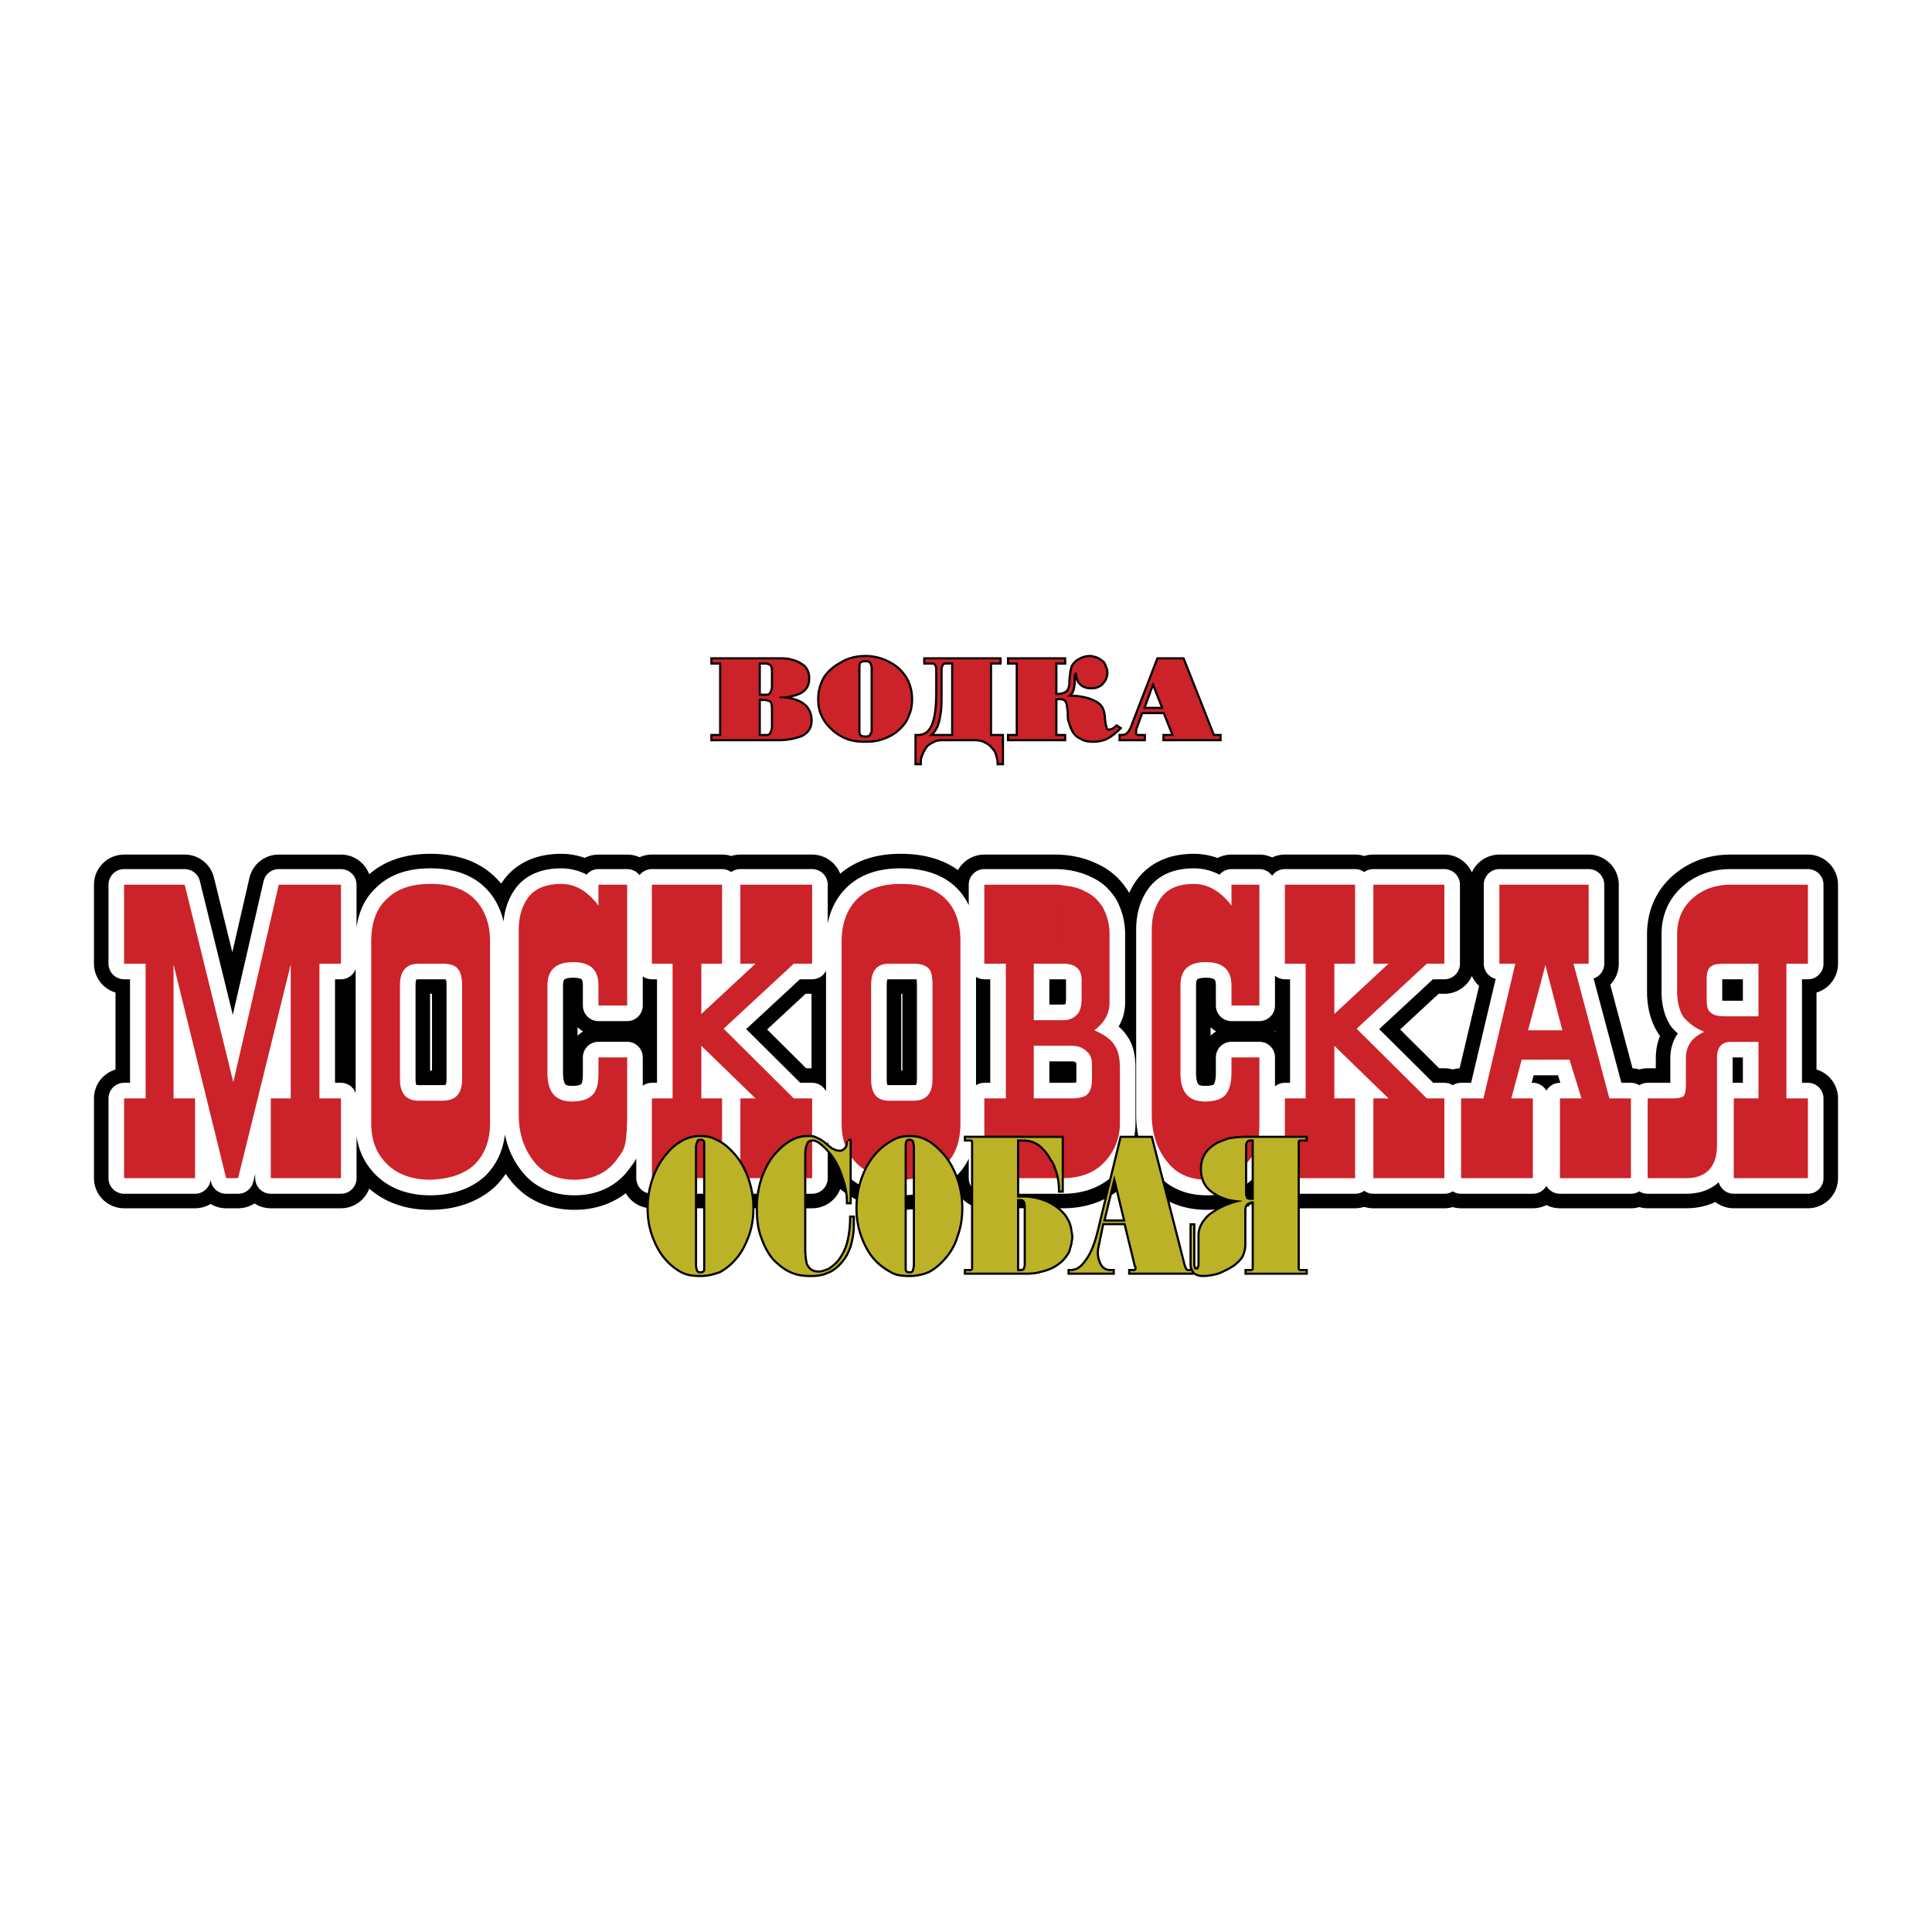 <svg xmlns="http://www.w3.org/2000/svg" width="2500" height="2500" viewBox="0 0 192.756 192.756"><path fill-rule="evenodd" clip-rule="evenodd" fill="#fff" d="M0 0h192.756v192.756H0V0z"/><path d="M115.07 71.039v-.309h1.035l-1.035-2.626v-1.082l.479-1.236h2.465l3.021 7.648h.637v.309h-5.488v-.309h.955l-.955-2.395h-1.114zm0-4.017v1.082h-.078l-.955 2.626h1.033v.309h-1.193l-.557 1.545c-.078.155-.078.309-.078.464 0 .154 0 .232.078.309.08.078.238.078.398.078h.396v.309h-2.305v-.309c.316 0 .635-.078.715-.232.16-.154.318-.386.398-.618l2.148-5.563zm-21.158 6.721v-.309h1.194v-7.339h-.636c-.159 0-.318 0-.398.078-.079.077-.159.154-.159.232v-.619h5.807v.309h-.955v7.339h1.193v2.704h-.318c0-.31-.078-.541-.158-.85s-.238-.541-.479-.772c-.158-.232-.396-.387-.715-.541-.238-.154-.637-.232-1.035-.232h-3.341zm11.375-4.404h.238c.318 0 .637-.077.875-.231s.398-.541.398-1.004c0-.463.078-.772.078-.926 0-.155.08-.387.16-.696.158-.232.318-.463.637-.618a2.035 2.035 0 0 1 1.033-.309c.238 0 .479.077.717.155.158.077.318.154.477.309.158.077.238.231.318.463.08.154.16.386.16.618 0 .386-.16.772-.398 1.004-.238.31-.637.464-1.113.464-.479 0-.875-.154-1.113-.464-.16-.154-.16-.309-.24-.386 0-.078 0-.232-.078-.463 0-.077 0-.155-.08-.155s-.08 0-.16.078c0 .077-.078.154-.078.232v.54c0 .386-.08.772-.16 1.004-.08.154-.238.386-.557.541 1.035 0 1.91.154 2.467.386.557.232.875.464 1.033.773s.238.695.238 1.159c.08.386.08.618.16.772 0 .232.158.309.318.309.316 0 .557-.154.795-.386l.238.155c-.477.464-.875.772-1.352 1.005a3.29 3.29 0 0 1-1.193.231c-.557 0-.955-.077-1.273-.31-.396-.154-.637-.463-.795-.772-.16-.309-.238-.618-.318-.849-.08-.232-.08-.541-.08-.928-.078-.463-.078-.772-.158-.926-.08-.232-.16-.31-.318-.387-.158-.078-.318-.078-.637-.078h-.238v3.786h.875v.309h-5.488v-.309h.875v-7.339h-.875v-.309h5.488v.309h-.875v3.243h-.001zm-11.375-3.553v.619c0 .077-.079.154-.079.309v2.395c0 .85 0 1.468-.08 2.009-.079.462-.158.926-.317 1.312-.16.386-.398.696-.797 1.004h1.273v.309c-.317 0-.636.078-.874.232-.318.154-.557.309-.716.541-.159.231-.319.54-.397.772-.16.309-.16.54-.16.85h-.318v-2.704h.16c.636 0 1.114-.309 1.432-1.004.318-.695.477-1.776.477-3.322v-2.317c0-.309-.079-.464-.238-.618-.08-.078-.238-.078-.477-.078h-.478v-.309h1.589zm-7.556 8.112v-.31c.318 0 .477-.077.557-.232.08-.154.159-.309.159-.463v-6.257c0-.231-.079-.386-.159-.541-.08-.155-.238-.231-.557-.231v-.309c.875 0 1.67.231 2.387.618.715.386 1.193.85 1.59 1.468.398.695.557 1.391.557 2.086 0 .618-.079 1.159-.318 1.622-.159.541-.477.927-.875 1.313a4.129 4.129 0 0 1-1.51.927c-.559.232-1.194.309-1.831.309zm-9.943-8.112h1.353c.397 0 .794 0 1.272.154.397.078.795.31 1.113.542.318.309.477.696.477 1.159 0 .695-.239 1.159-.875 1.468a5.05 5.05 0 0 1-1.988.386v.154c2.067.078 3.102.85 3.102 2.241 0 .695-.318 1.159-.955 1.467-.637.232-1.353.387-2.307.387h-1.193v-.309h.238a.611.611 0 0 0 .318-.309c.08-.155.159-.387.159-.619V70.73c0-.463-.079-.695-.238-.85-.158-.077-.318-.077-.477-.154v-.309h.238c.159-.078.239-.155.318-.31s.159-.387.159-.618v-1.468c0-.386-.079-.695-.238-.772-.158-.077-.318-.155-.477-.155v-.308h.001zm9.943-.231v.309c-.318 0-.557.076-.637.231-.08.155-.08.387-.08.541v6.257c0 .155 0 .309.08.463.08.155.318.232.637.232v.31c-.716 0-1.353-.077-1.91-.31a4.547 4.547 0 0 1-1.432-.927c-.397-.386-.715-.772-.955-1.313-.238-.463-.317-1.004-.317-1.622 0-.695.159-1.391.557-2.086.397-.618.954-1.082 1.67-1.468.637-.386 1.432-.617 2.387-.617zm-14.398 7.879v-7.339h-.875v-.309h5.33v.309h-.717v3.323h.717v.309h-.717v3.708h.717v.309h-5.33v-.309h.875v-.001z" fill="none" stroke="#000" stroke-width=".429" stroke-miterlimit="2.613"/><path d="M115.07 71.039v-.309h1.035l-1.035-2.626v-1.082l.479-1.236h2.465l3.021 7.648h.637v.309h-5.488v-.309h.955l-.955-2.395h-1.114zm0-4.017v1.082h-.078l-.955 2.626h1.033v.309h-1.193l-.557 1.545c-.078.155-.078.309-.078.464s0 .232.078.309c.08.078.238.078.398.078h.396v.309h-2.305v-.309c.316 0 .635-.078.715-.231.16-.155.318-.387.398-.619l2.148-5.563zm-21.158 6.721v-.309h1.194v-7.339h-.636c-.159 0-.318 0-.398.078-.079.077-.159.154-.159.232v-.619h5.807v.309h-.955v7.339h1.193v2.704h-.318c0-.31-.078-.541-.158-.85s-.238-.541-.479-.772c-.158-.232-.396-.387-.715-.541-.238-.154-.637-.232-1.035-.232h-3.341zm11.375-4.404h.238c.318 0 .637-.077.875-.231s.398-.541.398-1.004c0-.463.078-.772.078-.926 0-.155.08-.387.16-.696.158-.232.318-.463.637-.618a2.035 2.035 0 0 1 1.033-.309c.238 0 .479.077.717.155.158.077.318.154.477.309.158.077.238.231.318.463.08.154.16.386.16.618 0 .386-.16.772-.398 1.004-.238.31-.637.464-1.113.464-.479 0-.875-.154-1.113-.464-.16-.154-.16-.309-.24-.386 0-.078 0-.232-.078-.463 0-.077 0-.155-.08-.155s-.08 0-.16.078c0 .077-.078.154-.078.232v.54c0 .386-.08.772-.16 1.004-.08.154-.238.386-.557.541 1.035 0 1.91.154 2.467.387.557.232.875.463 1.033.772s.238.695.238 1.159c.08.386.08.618.16.772 0 .232.158.309.318.309.316 0 .557-.154.795-.386l.238.155c-.477.464-.875.772-1.352 1.005a3.27 3.27 0 0 1-1.193.231c-.557 0-.955-.077-1.273-.31-.396-.154-.637-.463-.795-.772-.16-.309-.238-.618-.318-.849-.08-.232-.08-.541-.08-.928-.078-.463-.078-.772-.158-.926-.08-.232-.16-.31-.318-.387-.158-.078-.318-.078-.637-.078h-.238v3.786h.875v.309h-5.488v-.309h.875v-7.339h-.875v-.309h5.488v.309h-.875v3.243h-.001zm-11.375-3.553v.619c0 .077-.079.154-.079.309v2.395c0 .85 0 1.468-.08 2.009-.079.462-.158.926-.317 1.312-.16.386-.398.696-.797 1.004h1.273v.309c-.317 0-.636.078-.874.232-.318.154-.557.309-.716.541-.159.231-.319.54-.397.772-.16.309-.16.541-.16.85h-.318v-2.704h.16c.636 0 1.114-.309 1.432-1.004.318-.695.477-1.776.477-3.322v-2.317c0-.309-.079-.464-.238-.618-.08-.078-.238-.078-.477-.078h-.478v-.309h1.589zm-7.556 8.112v-.31c.318 0 .477-.077.557-.232.08-.154.159-.309.159-.463v-6.257c0-.231-.079-.386-.159-.541-.08-.155-.238-.231-.557-.231v-.309c.875 0 1.67.231 2.387.618.715.386 1.193.85 1.59 1.468.398.695.557 1.391.557 2.086 0 .618-.079 1.159-.318 1.622-.159.541-.477.927-.875 1.313a4.129 4.129 0 0 1-1.51.927c-.559.232-1.194.309-1.831.309zm-9.943-8.112h1.352c.398 0 .795 0 1.273.154.397.078.795.31 1.113.542.318.309.477.696.477 1.159 0 .695-.239 1.159-.875 1.468a5.05 5.05 0 0 1-1.988.386v.154c2.068.078 3.103.85 3.103 2.241 0 .695-.318 1.159-.955 1.467-.637.232-1.353.387-2.307.387h-1.193v-.309h.238a.611.611 0 0 0 .318-.309c.08-.155.159-.387.159-.619V70.73c0-.463-.079-.695-.238-.849-.158-.078-.318-.078-.477-.155v-.309h.238c.159-.078.239-.155.318-.31s.159-.387.159-.618v-1.468c0-.386-.079-.695-.238-.772-.158-.077-.318-.155-.477-.155v-.308zm9.943-.231v.309c-.318 0-.557.076-.637.231-.08.155-.08.387-.08.541v6.257c0 .155 0 .31.08.463.08.155.318.232.637.232v.31c-.716 0-1.353-.077-1.91-.31a4.547 4.547 0 0 1-1.432-.927c-.397-.386-.715-.772-.955-1.313-.238-.463-.317-1.004-.317-1.622 0-.695.159-1.391.557-2.086.397-.618.954-1.082 1.67-1.468.637-.386 1.432-.617 2.387-.617zm-14.398 7.879v-7.339h-.875v-.309h5.33v.309h-.717v3.323h.717v.309h-.717v3.708h.717v.309h-5.33v-.309h.875v-.001z" fill-rule="evenodd" clip-rule="evenodd" fill="#cc2229"/><path d="M172.818 103.949v-2.551h2.625v-5.252h-2.625v-7.88h7.557v7.88h-2.146v13.441h2.146v7.957h-7.396v-7.957h2.465v-5.639h-2.626v.001zm0-15.682v7.88h-.717c-.715 0-1.191.077-1.432.309-.316.232-.396.695-.396 1.312V99.7c0 .619.08 1.082.396 1.314.318.309.797.385 1.512.385h.637v2.551h-.158c-.875 0-1.354.541-1.354 1.545v8.729c0 2.164-1.033 3.322-3.102 3.322h-3.818v-7.957h2.465c.559 0 .955-.078 1.115-.232.158-.154.238-.539.238-1.236v-2.549c0-1.234.637-2.086 1.83-2.627a5.334 5.334 0 0 1-2.068-1.467c-.398-.617-.637-1.469-.637-2.549V93.21c0-1.39.477-2.626 1.512-3.554 1.033-.927 2.307-1.39 3.818-1.39h.159v.001zm-18.613 17.458v-2.934h1.672l-1.672-6.413v-8.111h4.295v7.88h-1.512l3.58 13.441h2.148v7.957h-7.08v-7.957h2.148l-1.193-3.863h-2.386zm0-17.458v8.111-.154l-1.75 6.567h1.75v2.934h-2.387l-1.033 3.863h2.146v7.957h-7.158v-7.957h2.229l3.18-13.441h-1.59v-7.88h4.613zm-48.123 29.278v-7.957h.795c.797 0 1.354-.154 1.592-.387.318-.309.477-.771.477-1.545v-1.467c0-.541-.158-1.004-.557-1.314-.396-.385-.875-.539-1.512-.539h-.795v-2.551c.637 0 1.035-.232 1.354-.539.318-.311.477-.852.477-1.623v-1.855c0-1.08-.637-1.621-1.83-1.621v-7.803c.795.077 1.512.232 2.068.541.875.386 1.432.927 1.908 1.699.398.772.639 1.623.639 2.626v6.797c0 1.082-.479 2.01-1.512 2.783 1.033.463 1.67.926 1.988 1.467.396.539.557 1.312.557 2.316v5.486c0 1.545-.557 2.857-1.592 3.939-.953 1.006-2.385 1.547-4.057 1.547zm19.568-12.051v5.715c0 1.314 0 2.164-.16 2.705-.08.541-.318 1.082-.637 1.545-1.033 1.469-2.465 2.24-4.453 2.24-1.75 0-3.104-.617-4.057-1.932-.955-1.234-1.432-2.779-1.432-4.559V92.825c0-1.391.316-2.473 1.033-3.399.717-.85 1.75-1.235 3.182-1.235 1.352 0 2.625.695 3.738 2.162v-2.085h2.785v12.052h-2.785v-2.01c0-1.545-.875-2.318-2.545-2.318-1.75 0-2.545.773-2.545 2.318v8.73c0 1.932.795 2.857 2.465 2.857.955 0 1.592-.23 1.988-.617.398-.463.637-1.16.637-2.24v-1.545h2.786v-.001zm9.704-2.859l7 6.953h1.75v7.957h-7.08v-7.957h1.512l-5.408-5.252v5.252h2.068v7.957h-7v-7.957h2.068V96.146h-2.068v-7.88h7v7.88h-2.068v5.021l5.408-5.021h-1.512v-7.88h7.08v7.88h-1.75l-7 6.489zm-29.272-14.291v7.803h-2.943v5.639h2.943v2.551h-2.943v5.252h2.943v7.957h-7.875v-7.957h2.148V96.146h-2.148v-7.88h7c.318.001.557.001.875.078zm-16.146 29.355v-7.879h1.192c1.273 0 1.91-.695 1.91-2.164v-9.348c0-.771-.081-1.391-.399-1.699-.317-.309-.794-.463-1.511-.463h-1.192V88.19c1.908 0 3.34.463 4.374 1.467 1.034 1.004 1.511 2.473 1.511 4.249v18.155c0 1.777-.477 3.166-1.511 4.172-1.034.925-2.466 1.39-4.374 1.466zm0-29.509v7.957h-1.193c-1.273 0-1.83.695-1.83 2.162v9.348c0 1.469.557 2.164 1.83 2.164h1.193v7.879h-.081c-1.75 0-3.181-.541-4.296-1.545-1.034-1.004-1.59-2.316-1.59-4.094V93.906c0-1.776.556-3.245 1.59-4.249 1.035-1.004 2.466-1.467 4.296-1.467h.081zm-46.931 29.509v-7.879h1.113c1.353 0 1.989-.695 1.989-2.164v-9.348c0-.771-.159-1.391-.477-1.699-.238-.309-.795-.463-1.512-.463h-1.113V88.19c1.83 0 3.262.463 4.295 1.467 1.034 1.004 1.591 2.473 1.591 4.249v18.155c0 1.777-.557 3.166-1.591 4.172-1.033.925-2.465 1.39-4.295 1.466zm19.568-12.205v5.715c0 1.314-.08 2.164-.159 2.705a3.066 3.066 0 0 1-.716 1.545c-.955 1.469-2.467 2.24-4.375 2.24-1.75 0-3.182-.617-4.137-1.932-.954-1.234-1.431-2.779-1.431-4.559V92.825c0-1.391.318-2.473 1.034-3.399.716-.85 1.829-1.235 3.182-1.235 1.432 0 2.625.695 3.738 2.162v-2.085h2.864v12.052h-2.864v-2.01c0-1.545-.795-2.318-2.545-2.318-1.671 0-2.546.773-2.546 2.318v8.73c0 1.932.795 2.857 2.466 2.857.955 0 1.591-.23 1.989-.617.478-.463.636-1.16.636-2.24v-1.545h2.864v-.001zm9.624-2.859l7 6.953h1.829v7.957h-7.159v-7.957h1.511l-5.408-5.252v5.252h2.068v7.957h-7v-7.957h2.068V96.146h-2.068v-7.88h7v7.88H69.97v5.021l5.408-5.021h-1.511v-7.88h7.159v7.88h-1.829l-7 6.489zm-48.919 5.33l4.534-19.698h6.205v7.88H31.87v13.441h2.147v7.957h-7v-7.957h1.988V96.224l-5.249 21.321h-1.193l-5.25-21.321v13.364h2.147v7.957h-7.079v-7.957h2.147V96.146h-2.147v-7.88h6.045l4.852 19.699zM43.005 88.19v7.957h-1.193c-1.273 0-1.909.695-1.909 2.162v9.348c0 1.469.636 2.164 1.909 2.164h1.193v7.879h-.08c-1.829 0-3.262-.541-4.295-1.545-1.035-1.004-1.591-2.316-1.591-4.094V93.906c0-1.776.478-3.245 1.591-4.249 1.033-1.004 2.466-1.467 4.295-1.467h.08z" fill-rule="evenodd" clip-rule="evenodd"/><path d="M23.278 107.965l4.534-19.698h6.205v7.88H31.87v13.441h2.147v7.957h-7v-7.957h1.988V96.224l-5.249 21.321h-1.193l-5.25-21.321v13.364h2.147v7.957h-7.079v-7.957h2.147V96.146h-2.147v-7.88h6.045l4.852 19.699zm25.613-14.059v18.155c0 1.777-.557 3.166-1.591 4.172-1.034.926-2.545 1.467-4.375 1.467-1.829 0-3.262-.541-4.295-1.545-1.035-1.004-1.591-2.316-1.591-4.094V93.906c0-1.776.478-3.245 1.591-4.249 1.033-1.004 2.466-1.467 4.295-1.467 1.91 0 3.341.463 4.375 1.467 1.034 1.004 1.591 2.472 1.591 4.249zm-4.773 15.914c1.353 0 1.989-.695 1.989-2.164v-9.348c0-.771-.159-1.391-.477-1.699-.238-.309-.795-.463-1.512-.463h-2.306c-1.273 0-1.909.695-1.909 2.162v9.348c0 1.469.636 2.164 1.909 2.164h2.306zm18.455-4.326v5.715c0 1.314-.08 2.164-.159 2.705a3.066 3.066 0 0 1-.716 1.545c-.955 1.469-2.467 2.24-4.375 2.24-1.75 0-3.182-.617-4.137-1.932-.954-1.234-1.431-2.779-1.431-4.559V92.825c0-1.391.318-2.473 1.034-3.399.716-.85 1.829-1.235 3.182-1.235 1.432 0 2.625.695 3.738 2.162v-2.085h2.864v12.052h-2.864v-2.01c0-1.545-.795-2.318-2.545-2.318-1.671 0-2.546.773-2.546 2.318v8.73c0 1.932.795 2.857 2.466 2.857.955 0 1.591-.23 1.989-.617.478-.463.636-1.16.636-2.24v-1.545h2.864v-.001zm9.624-2.859l7 6.953h1.829v7.957h-7.159v-7.957h1.511l-5.408-5.252v5.252h2.068v7.957h-7v-7.957h2.068V96.146h-2.068v-7.88h7v7.88H69.97v5.021l5.408-5.021h-1.511v-7.88h7.159v7.88h-1.829l-7 6.489zm23.624-8.729v18.155c0 1.777-.477 3.166-1.511 4.172-1.114.926-2.546 1.467-4.455 1.467-1.75 0-3.181-.541-4.296-1.545-1.034-1.004-1.59-2.316-1.59-4.094V93.906c0-1.776.556-3.245 1.59-4.249 1.035-1.004 2.466-1.467 4.296-1.467 1.909 0 3.42.463 4.455 1.467 1.034 1.004 1.511 2.472 1.511 4.249zm-4.693 15.914c1.273 0 1.91-.695 1.91-2.164v-9.348c0-.771-.081-1.391-.399-1.699-.317-.309-.794-.463-1.511-.463h-2.385c-1.273 0-1.83.695-1.83 2.162v9.348c0 1.469.557 2.164 1.83 2.164h2.385zm18.058-7.029c1.033.463 1.67.926 1.988 1.467.396.539.557 1.312.557 2.316v5.486c0 1.545-.557 2.857-1.592 3.939-.953 1.004-2.385 1.545-4.057 1.545h-7.875v-7.957h2.148V96.146h-2.148v-7.88h7c1.193 0 2.148.232 2.943.618.875.386 1.432.926 1.908 1.699.398.772.639 1.623.639 2.626v6.797c0 1.084-.478 2.012-1.511 2.785zm-6.047 1.545v5.252h3.738c.797 0 1.354-.154 1.592-.387.318-.309.477-.771.477-1.545v-1.467c0-.541-.158-1.004-.557-1.314-.396-.385-.875-.539-1.512-.539h-3.738zm0-8.19v5.639h2.705c.717 0 1.273-.154 1.592-.539.318-.311.477-.852.477-1.623v-1.855c0-1.08-.637-1.621-1.83-1.621h-2.944v-.001zm22.511 9.348v5.715c0 1.314 0 2.164-.16 2.705-.08.541-.318 1.082-.637 1.545-1.033 1.469-2.465 2.24-4.453 2.24-1.75 0-3.104-.617-4.057-1.932-.955-1.234-1.432-2.779-1.432-4.559V92.825c0-1.391.316-2.473 1.033-3.399.717-.85 1.75-1.235 3.182-1.235 1.352 0 2.625.695 3.738 2.162v-2.085h2.785v12.052h-2.785v-2.01c0-1.545-.875-2.318-2.545-2.318-1.75 0-2.545.773-2.545 2.318v8.73c0 1.932.795 2.857 2.465 2.857.955 0 1.592-.23 1.99-.617.396-.463.635-1.16.635-2.24v-1.545h2.786v-.001zm9.704-2.859l7 6.953h1.75v7.957h-7.08v-7.957h1.512l-5.408-5.252v5.252h2.068v7.957h-7v-7.957h2.068V96.146h-2.068v-7.88h7v7.88h-2.068v5.021l5.408-5.021h-1.512v-7.88h7.08v7.88h-1.75l-7 6.489zm21.238 3.09h-4.773l-1.033 3.863h2.146v7.957h-7.158v-7.957h2.229l3.18-13.441h-1.59v-7.88h8.908v7.88h-1.512l3.58 13.441h2.148v7.957h-7.08v-7.957h2.148l-1.193-3.863zm-2.387-9.501l-1.75 6.567h3.422l-1.672-6.567zm10.182 13.364h2.465c.559 0 .955-.078 1.115-.232.158-.154.238-.539.238-1.236v-2.549c0-1.234.637-2.086 1.83-2.627a5.334 5.334 0 0 1-2.068-1.467c-.398-.617-.637-1.469-.637-2.549V93.21c0-1.39.477-2.626 1.512-3.554 1.033-.927 2.307-1.39 3.818-1.39h7.715v7.88h-2.146v13.441h2.146v7.957h-7.396v-7.957h2.465v-5.639h-2.783c-.875 0-1.354.541-1.354 1.545v8.729c0 2.164-1.033 3.322-3.102 3.322h-3.818v-7.956zm11.056-8.19v-5.252h-3.342c-.715 0-1.191.077-1.432.309-.316.232-.396.695-.396 1.312v1.932c0 .619.08 1.082.396 1.314.318.309.797.385 1.512.385h3.262z" fill="none" stroke="#000" stroke-width="6.009" stroke-linecap="round" stroke-linejoin="round" stroke-miterlimit="2.613"/><path d="M23.278 107.965l4.534-19.698h6.205v7.88H31.87v13.441h2.147v7.957h-7v-7.957h1.988V96.224l-5.249 21.321h-1.193l-5.25-21.321v13.364h2.147v7.957h-7.079v-7.957h2.147V96.146h-2.147v-7.88h6.045l4.852 19.699m25.613-14.059v18.155c0 1.777-.557 3.166-1.591 4.172-1.034.926-2.545 1.467-4.375 1.467-1.829 0-3.262-.541-4.295-1.545-1.035-1.004-1.591-2.316-1.591-4.094V93.906c0-1.776.478-3.245 1.591-4.249 1.033-1.004 2.466-1.467 4.295-1.467 1.909 0 3.341.463 4.375 1.467 1.034 1.004 1.591 2.472 1.591 4.249m-4.773 15.914c1.353 0 1.989-.695 1.989-2.164v-9.348c0-.771-.159-1.391-.477-1.699-.238-.309-.795-.463-1.512-.463h-2.306c-1.273 0-1.909.695-1.909 2.162v9.348c0 1.469.636 2.164 1.909 2.164h2.306m18.455-4.326v5.715c0 1.314-.08 2.164-.159 2.705a3.066 3.066 0 0 1-.716 1.545c-.955 1.469-2.467 2.24-4.375 2.24-1.75 0-3.182-.617-4.137-1.932-.954-1.234-1.431-2.779-1.431-4.559V92.825c0-1.391.318-2.473 1.034-3.399.716-.85 1.829-1.235 3.182-1.235 1.432 0 2.625.695 3.738 2.162v-2.085h2.864v12.052h-2.864v-2.01c0-1.545-.795-2.318-2.545-2.318-1.671 0-2.546.773-2.546 2.318v8.73c0 1.932.795 2.857 2.466 2.857.955 0 1.591-.23 1.989-.617.478-.463.636-1.158.636-2.24v-1.545h2.864v-.001m9.624-2.859l7 6.953h1.829v7.957h-7.159v-7.957h1.511l-5.408-5.252v5.252h2.068v7.957h-7v-7.957h2.068V96.146h-2.068v-7.88h7v7.88H69.97v5.021l5.408-5.021h-1.511v-7.88h7.159v7.88h-1.829l-7 6.489m23.624-8.729v18.155c0 1.777-.477 3.166-1.511 4.172-1.114.926-2.546 1.467-4.455 1.467-1.75 0-3.181-.541-4.296-1.545-1.034-1.004-1.59-2.316-1.59-4.094V93.906c0-1.776.556-3.245 1.59-4.249 1.035-1.004 2.466-1.467 4.296-1.467 1.909 0 3.42.463 4.455 1.467 1.034 1.004 1.511 2.472 1.511 4.249m-4.693 15.914c1.273 0 1.91-.695 1.91-2.164v-9.348c0-.771-.081-1.391-.399-1.699-.317-.309-.794-.463-1.511-.463h-2.385c-1.273 0-1.83.695-1.83 2.162v9.348c0 1.469.557 2.164 1.83 2.164h2.385m18.058-7.029c1.033.463 1.67.926 1.988 1.467.396.539.557 1.312.557 2.316v5.486c0 1.545-.557 2.857-1.592 3.939-.953 1.004-2.385 1.545-4.057 1.545h-7.875v-7.957h2.148V96.146h-2.148v-7.88h7c1.193 0 2.148.232 2.943.618.875.386 1.432.927 1.908 1.699.398.772.639 1.623.639 2.626v6.797c0 1.084-.478 2.012-1.511 2.785m-6.047 1.545v5.252h3.738c.797 0 1.354-.154 1.592-.387.318-.309.477-.771.477-1.545v-1.467c0-.541-.158-1.004-.557-1.314-.396-.385-.875-.539-1.512-.539h-3.738m0-8.19v5.639h2.705c.717 0 1.273-.154 1.592-.539.318-.311.477-.852.477-1.623v-1.855c0-1.08-.637-1.621-1.83-1.621h-2.944v-.001m22.511 9.348v5.715c0 1.314 0 2.164-.16 2.705-.08.541-.318 1.082-.637 1.545-1.033 1.469-2.465 2.24-4.453 2.24-1.75 0-3.104-.617-4.057-1.932-.955-1.234-1.432-2.779-1.432-4.559V92.825c0-1.391.316-2.473 1.033-3.399.717-.85 1.75-1.235 3.182-1.235 1.352 0 2.625.695 3.738 2.162v-2.085h2.785v12.052h-2.785v-2.01c0-1.545-.875-2.318-2.545-2.318-1.75 0-2.545.773-2.545 2.318v8.73c0 1.932.795 2.857 2.465 2.857.955 0 1.592-.23 1.988-.617.398-.463.637-1.158.637-2.24v-1.545h2.786v-.001m9.704-2.859l7 6.953h1.75v7.957h-7.08v-7.957h1.512l-5.408-5.252v5.252h2.068v7.957h-7v-7.957h2.068V96.146h-2.068v-7.88h7v7.88h-2.068v5.021l5.408-5.021h-1.512v-7.88h7.08v7.88h-1.75l-7 6.489m21.238 3.09h-4.773l-1.033 3.863h2.146v7.957h-7.158v-7.957h2.229l3.18-13.441h-1.59v-7.88h8.908v7.88h-1.512l3.58 13.441h2.148v7.957h-7.08v-7.957h2.148l-1.193-3.863m-2.387-9.501l-1.75 6.567h3.422l-1.672-6.567m10.182 13.364h2.465c.559 0 .955-.078 1.115-.232.158-.154.238-.539.238-1.234v-2.551c0-1.234.637-2.086 1.83-2.625a5.357 5.357 0 0 1-2.068-1.469c-.398-.617-.637-1.469-.637-2.549V93.21c0-1.39.477-2.626 1.512-3.554 1.033-.927 2.307-1.39 3.818-1.39h7.715v7.88h-2.146v13.441h2.146v7.957h-7.396v-7.957h2.465v-5.639h-2.783c-.875 0-1.354.541-1.354 1.545v8.729c0 2.164-1.033 3.322-3.102 3.322h-3.818v-7.956m11.056-8.19v-5.252h-3.342c-.715 0-1.191.077-1.432.309-.316.232-.396.695-.396 1.312v1.932c0 .619.08 1.082.396 1.314.318.309.797.385 1.512.385h3.262z" fill="none" stroke="#fff" stroke-width="3.112" stroke-linecap="round" stroke-linejoin="round" stroke-miterlimit="2.613"/><path d="M172.818 103.949v-2.551h2.625v-5.252h-2.625v-7.88h7.557v7.88h-2.146v13.441h2.146v7.957h-7.396v-7.957h2.465v-5.639h-2.626v.001zm0-15.682v7.88h-.717c-.715 0-1.191.077-1.432.309-.316.232-.396.695-.396 1.312V99.7c0 .619.08 1.082.396 1.314.318.309.797.385 1.512.385h.637v2.551h-.158c-.875 0-1.354.541-1.354 1.545v8.729c0 2.164-1.033 3.322-3.102 3.322h-3.818v-7.957h2.465c.559 0 .955-.078 1.115-.232.158-.154.238-.539.238-1.236v-2.549c0-1.234.637-2.086 1.83-2.627a5.334 5.334 0 0 1-2.068-1.467c-.398-.617-.637-1.469-.637-2.549V93.21c0-1.39.477-2.626 1.512-3.554 1.033-.927 2.307-1.39 3.818-1.39h.159v.001zm-18.613 17.458v-2.934h1.672l-1.672-6.413v-8.111h4.295v7.88h-1.512l3.58 13.441h2.148v7.957h-7.08v-7.957h2.148l-1.193-3.863h-2.386zm0-17.458v8.111-.154l-1.75 6.567h1.75v2.934h-2.387l-1.033 3.863h2.146v7.957h-7.158v-7.957h2.229l3.18-13.441h-1.59v-7.88h4.613zm-48.123 29.278v-7.957h.795c.797 0 1.354-.154 1.592-.387.318-.309.477-.771.477-1.545v-1.467c0-.541-.158-1.004-.557-1.314-.396-.385-.875-.539-1.512-.539h-.795v-2.551c.637 0 1.035-.232 1.354-.539.318-.311.477-.852.477-1.623v-1.855c0-1.08-.637-1.621-1.83-1.621v-7.803c.795.077 1.512.232 2.068.541.875.386 1.432.927 1.908 1.699.398.772.639 1.623.639 2.626v6.797c0 1.082-.479 2.01-1.512 2.783 1.033.463 1.67.926 1.988 1.467.396.539.557 1.312.557 2.316v5.486c0 1.545-.557 2.857-1.592 3.939-.953 1.006-2.385 1.547-4.057 1.547zm19.568-12.051v5.715c0 1.314 0 2.164-.16 2.705-.08.541-.318 1.082-.637 1.545-1.033 1.469-2.465 2.24-4.453 2.24-1.75 0-3.104-.617-4.057-1.932-.955-1.234-1.432-2.779-1.432-4.559V92.825c0-1.391.316-2.473 1.033-3.399.717-.85 1.75-1.235 3.182-1.235 1.352 0 2.625.695 3.738 2.162v-2.085h2.785v12.052h-2.785v-2.01c0-1.545-.875-2.318-2.545-2.318-1.75 0-2.545.773-2.545 2.318v8.73c0 1.932.795 2.857 2.465 2.857.955 0 1.592-.23 1.988-.617.398-.463.637-1.16.637-2.24v-1.545h2.786v-.001zm9.704-2.859l7 6.953h1.75v7.957h-7.08v-7.957h1.512l-5.408-5.252v5.252h2.068v7.957h-7v-7.957h2.068V96.146h-2.068v-7.88h7v7.88h-2.068v5.021l5.408-5.021h-1.512v-7.88h7.08v7.88h-1.75l-7 6.489zm-29.272-14.291v7.803h-2.943v5.639h2.943v2.551h-2.943v5.252h2.943v7.957h-7.875v-7.957h2.148V96.146h-2.148v-7.88h7c.318.001.557.001.875.078zm-16.146 29.355v-7.879h1.192c1.273 0 1.91-.695 1.91-2.164v-9.348c0-.771-.081-1.391-.399-1.699-.317-.309-.794-.463-1.511-.463h-1.192V88.19c1.908 0 3.34.463 4.374 1.467 1.034 1.004 1.511 2.473 1.511 4.249v18.155c0 1.777-.477 3.166-1.511 4.172-1.034.925-2.466 1.39-4.374 1.466zm0-29.509v7.957h-1.193c-1.273 0-1.83.695-1.83 2.162v9.348c0 1.469.557 2.164 1.83 2.164h1.193v7.879h-.081c-1.75 0-3.181-.541-4.296-1.545-1.034-1.004-1.59-2.316-1.59-4.094V93.906c0-1.776.556-3.245 1.59-4.249 1.035-1.004 2.466-1.467 4.296-1.467h.081zm-46.931 29.509v-7.879h1.113c1.353 0 1.989-.695 1.989-2.164v-9.348c0-.771-.159-1.391-.477-1.699-.238-.309-.795-.463-1.512-.463h-1.113V88.19c1.83 0 3.262.463 4.295 1.467 1.034 1.004 1.591 2.473 1.591 4.249v18.155c0 1.777-.557 3.166-1.591 4.172-1.033.925-2.465 1.39-4.295 1.466zm19.568-12.205v5.715c0 1.314-.08 2.164-.159 2.705a3.066 3.066 0 0 1-.716 1.545c-.955 1.469-2.467 2.24-4.375 2.24-1.75 0-3.182-.617-4.137-1.932-.954-1.234-1.431-2.779-1.431-4.559V92.825c0-1.391.318-2.473 1.034-3.399.716-.85 1.829-1.235 3.182-1.235 1.432 0 2.625.695 3.738 2.162v-2.085h2.864v12.052h-2.864v-2.01c0-1.545-.795-2.318-2.545-2.318-1.671 0-2.546.773-2.546 2.318v8.73c0 1.932.795 2.857 2.466 2.857.955 0 1.591-.23 1.989-.617.478-.463.636-1.16.636-2.24v-1.545h2.864v-.001zm9.624-2.859l7 6.953h1.829v7.957h-7.159v-7.957h1.511l-5.408-5.252v5.252h2.068v7.957h-7v-7.957h2.068V96.146h-2.068v-7.88h7v7.88H69.97v5.021l5.408-5.021h-1.511v-7.88h7.159v7.88h-1.829l-7 6.489zm-48.919 5.33l4.534-19.698h6.205v7.88H31.87v13.441h2.147v7.957h-7v-7.957h1.988V96.224l-5.249 21.321h-1.193l-5.25-21.321v13.364h2.147v7.957h-7.079v-7.957h2.147V96.146h-2.147v-7.88h6.045l4.852 19.699zM43.005 88.19v7.957h-1.193c-1.273 0-1.909.695-1.909 2.162v9.348c0 1.469.636 2.164 1.909 2.164h1.193v7.879h-.08c-1.829 0-3.262-.541-4.295-1.545-1.035-1.004-1.591-2.316-1.591-4.094V93.906c0-1.776.478-3.245 1.591-4.249 1.033-1.004 2.466-1.467 4.295-1.467h.08z" fill-rule="evenodd" clip-rule="evenodd" fill="#cc2229"/><path d="M124.695 126.969v-.152h.08c.238 0 .316-.078.316-.311v-6.643h-.238c-.078 0-.078 0-.158.076v-.23h.396v-6.027h-.396v-.154h5.568v.154h-.479c-.238 0-.318.078-.318.311v12.514c0 .232.08.311.318.311h.479v.152h-5.568v-.001zm0-13.442v.154c-.158 0-.24.078-.318.156-.08.076-.16.23-.16.539v4.635c0 .311.08.465.16.619.078 0 .16.078.318.078v.23c-.158 0-.24.076-.318.154-.16.154-.238.387-.238.695v3.322c0 .463-.08.771-.24 1.158-.158.309-.477.619-.873.928a9.092 9.092 0 0 1-1.512.771c-.557.154-1.035.232-1.512.232-.318 0-.557-.078-.795-.232-.16-.23-.318-.463-.318-.771v-3.939h.158v3.939c0 .154.08.23.08.309 0 .154.158.154.238.154.158 0 .238 0 .238-.154 0-.078.08-.154.08-.309v-2.936c0-.695.318-1.312.955-1.932a8.286 8.286 0 0 1 1.512-.926c.557-.232 1.191-.465 1.748-.541v-.078c-.318 0-.795-.076-1.271-.154-.477-.154-.955-.309-1.273-.541-.555-.309-.953-.695-1.193-1.236a3.138 3.138 0 0 1-.238-1.236c0-.385.08-.85.238-1.158.24-.541.639-.926 1.273-1.312a9.78 9.78 0 0 1 1.193-.465 10.366 10.366 0 0 1 1.67-.154h.398v.001zm0 13.289h-.318v.152h.318v-.152zm-13.521-4.791h1.113l1.033 4.248c.08.078.08.154.08.232 0 .232-.08.311-.318.311h-.318v.152h6.125v-.152h-.238c-.16 0-.238 0-.318-.078s-.16-.232-.238-.465l-3.262-12.746h-2.943l-.715 2.936v.773l1.113 4.635h-1.113v.154h-.001zm0-5.562v.773l-1.115 4.635h1.115v.154h-1.193l-.398 1.932c-.08.387-.158.695-.158 1.004 0 .541.158 1.006.398 1.391.236.309.557.465.953.465h.238v.152h-4.215v-.152c.637 0 1.113-.311 1.59-1.006.479-.617.875-1.545 1.193-2.781l1.592-6.567zm-4.375 7.57c0-.154.078-.385.078-.617s-.078-.463-.078-.617v1.234zm0-1.234v1.234c-.08.311-.16.619-.238.85-.24.387-.557.85-1.035 1.16-.477.385-1.113.617-1.83.773-.477.152-1.033.152-1.67.152h-.158v-.152c.158 0 .238-.078.318-.078.078-.154.158-.311.158-.619v-5.793c0-.311-.08-.463-.158-.541-.08-.076-.16-.154-.318-.154v-.154h.477c1.113.076 2.068.387 2.863.928.477.309.955.771 1.193 1.234.238.386.318.695.398 1.16zm0 4.017h-.08v.152h.08v-.152zm-4.932-13.134v-.154h4.057v5.254h-.16c0-.619-.08-1.236-.238-1.777-.158-.463-.318-1.004-.637-1.391a4.488 4.488 0 0 0-.875-1.158 2.623 2.623 0 0 0-1.908-.773h-.239v-.001zm0-.155v.154h-.398v5.795h.398v.154h-.398v7.186h.398v.152h-5.489v-.152h.397c.238 0 .318-.078.318-.311v-12.514c0-.232-.08-.311-.318-.311h-.397v-.154h5.489v.001zm-11.136 13.674v-.154c.238 0 .397-.078.477-.309 0-.154.08-.311.08-.541v-11.742c0-.309-.08-.463-.08-.541-.08-.232-.238-.309-.477-.309v-.154c.557 0 1.113.076 1.67.387.477.23 1.035.695 1.591 1.312.557.617.954 1.312 1.272 2.086a8.848 8.848 0 0 1 .637 3.322c0 1.004-.159 1.93-.477 2.781-.239.85-.716 1.621-1.273 2.238a5.586 5.586 0 0 1-1.512 1.238 4.919 4.919 0 0 1-1.908.386zm-20.84-13.75c.556 0 1.035.076 1.591.387.557.23 1.113.695 1.67 1.312s.954 1.312 1.273 2.086a8.867 8.867 0 0 1 .635 3.322c0 1.004-.158 1.93-.477 2.781-.318.85-.716 1.621-1.273 2.238a5.578 5.578 0 0 1-1.51 1.238c-.637.23-1.194.385-1.91.385v-.154c.238 0 .398-.078.477-.309V114.454v-.541c-.079-.232-.239-.309-.477-.309v-.153h.001zm20.84 0v.154c-.239 0-.319.076-.398.232-.08.154-.08.385-.08.617V126.737c.08.23.239.309.478.309v.154c-.716 0-1.353-.078-1.83-.385-.557-.311-1.113-.697-1.591-1.238-.557-.617-.954-1.389-1.272-2.238-.318-.852-.478-1.777-.478-2.781 0-1.236.24-2.318.637-3.322.318-.773.716-1.469 1.273-2.086s1.114-1.004 1.67-1.312c.556-.311 1.113-.387 1.591-.387zm-6.125.387h.158v6.102h-.158c0-.85-.16-1.699-.478-2.549a7.228 7.228 0 0 0-.715-1.623 6.727 6.727 0 0 0-1.114-1.391c-.478-.463-.875-.695-1.193-.695-.398 0-.636.156-.716.541-.159.311-.159.773-.159 1.236v9.115c0 .695.08 1.236.159 1.545.239.541.636.85 1.273.85.397 0 .715-.152 1.114-.309.317-.232.636-.463.955-.85.397-.541.794-1.236.954-2.086.159-.695.239-1.467.239-2.24h.159c0 .85 0 1.545-.159 2.164-.16.926-.557 1.699-1.035 2.24-.396.463-.875.85-1.352 1.004-.478.23-1.034.309-1.591.309-.795 0-1.432-.078-2.068-.385-.557-.232-1.113-.697-1.59-1.16-.556-.617-.955-1.391-1.273-2.316-.319-.852-.398-1.777-.398-2.781 0-1.082.16-2.088.478-3.014.318-.85.716-1.699 1.352-2.395.557-.617 1.113-1.082 1.75-1.391a3.198 3.198 0 0 1 1.432-.309c.318 0 .557 0 .796.154.239.076.477.232.795.463.239.232.478.387.637.541.397.232.637.309.954.309.24 0 .479-.154.637-.385.157-.231.157-.464.157-.694zm-14.715 13.363c-.717 0-1.352-.078-1.909-.385a5.59 5.59 0 0 1-1.512-1.238c-.557-.617-.954-1.389-1.272-2.238-.319-.852-.478-1.777-.478-2.781 0-1.236.238-2.318.637-3.322.317-.773.715-1.469 1.271-2.086.479-.617 1.035-1.004 1.591-1.312a3.481 3.481 0 0 1 1.671-.387v.154c-.239 0-.398.076-.398.232a1.422 1.422 0 0 0-.158.617v11.742c0 .309.08.463.08.541.079.23.238.309.477.309v.154z" fill="none" stroke="#000" stroke-width=".429" stroke-miterlimit="2.613"/><path d="M124.695 126.969v-.152h.08c.238 0 .316-.078.316-.311v-6.643h-.238c-.078 0-.078 0-.158.076v-.23h.396v-6.027h-.396v-.154h5.568v.154h-.479c-.238 0-.318.078-.318.311v12.514c0 .232.08.311.318.311h.479v.152h-5.568v-.001zm0-13.442v.154c-.158 0-.24.078-.318.156-.08.076-.16.23-.16.539v4.635c0 .311.08.465.16.619.078 0 .16.078.318.078v.23c-.158 0-.24.076-.318.154-.16.154-.238.387-.238.695v3.322c0 .463-.08.771-.24 1.158-.158.309-.477.619-.873.928a9.092 9.092 0 0 1-1.512.771c-.557.154-1.035.232-1.512.232-.318 0-.557-.078-.795-.232-.16-.23-.318-.463-.318-.771v-3.939h.158v3.939c0 .154.08.23.08.309 0 .154.158.154.238.154.158 0 .238 0 .238-.154 0-.078.08-.154.08-.309v-2.936c0-.695.318-1.312.955-1.932a8.286 8.286 0 0 1 1.512-.926c.557-.232 1.191-.465 1.748-.541v-.078c-.318 0-.795-.076-1.271-.154-.477-.154-.955-.309-1.273-.541-.555-.309-.953-.695-1.193-1.236a3.138 3.138 0 0 1-.238-1.236c0-.385.08-.85.238-1.158.24-.541.639-.926 1.273-1.312a9.78 9.78 0 0 1 1.193-.465 10.366 10.366 0 0 1 1.67-.154h.398v.001zm0 13.289h-.318v.152h.318v-.152zm-13.521-4.791h1.113l1.033 4.248c.08.078.08.154.08.232 0 .232-.08.311-.318.311h-.318v.152h6.125v-.152h-.238c-.16 0-.238 0-.318-.078s-.16-.232-.238-.465l-3.262-12.746h-2.943l-.715 2.936v.773l1.113 4.635h-1.113v.154h-.001zm0-5.562v.773l-1.115 4.635h1.115v.154h-1.193l-.398 1.932c-.08.387-.158.695-.158 1.004 0 .541.158 1.006.398 1.391.236.309.557.465.953.465h.238v.152h-4.215v-.152c.637 0 1.113-.311 1.59-1.006.479-.617.875-1.545 1.193-2.781l1.592-6.567zm-4.375 7.57c0-.154.078-.385.078-.617s-.078-.463-.078-.617v1.234zm0-1.234v1.234c-.08.311-.16.619-.238.85-.24.387-.557.85-1.035 1.16-.477.385-1.113.617-1.83.773-.477.152-1.033.152-1.67.152h-.158v-.152c.158 0 .238-.078.318-.078.078-.154.158-.311.158-.619v-5.793c0-.311-.08-.463-.158-.541-.08-.076-.16-.154-.318-.154v-.154h.477c1.113.076 2.068.387 2.863.928.477.309.955.771 1.193 1.234.238.386.318.695.398 1.16zm0 4.017h-.08v.152h.08v-.152zm-4.932-13.134v-.154h4.057v5.254h-.16c0-.619-.08-1.236-.238-1.777-.158-.463-.318-1.004-.637-1.391a4.488 4.488 0 0 0-.875-1.158 2.623 2.623 0 0 0-1.908-.773h-.239v-.001zm0-.155v.154h-.398v5.795h.398v.154h-.398v7.186h.398v.152h-5.489v-.152h.397c.238 0 .318-.078.318-.311v-12.514c0-.232-.08-.311-.318-.311h-.397v-.154h5.489v.001zm-11.136 13.674v-.154c.238 0 .397-.078.477-.309 0-.154.08-.311.08-.541v-11.742c0-.309-.08-.463-.08-.541-.08-.232-.238-.309-.477-.309v-.154c.557 0 1.113.076 1.67.387.477.23 1.035.695 1.591 1.312.557.617.954 1.312 1.272 2.086a8.848 8.848 0 0 1 .637 3.322c0 1.004-.159 1.93-.477 2.781-.239.85-.716 1.621-1.273 2.238a5.586 5.586 0 0 1-1.512 1.238 4.919 4.919 0 0 1-1.908.386zm-20.84-13.75c.556 0 1.035.076 1.591.387.557.23 1.113.695 1.67 1.312s.954 1.312 1.273 2.086a8.867 8.867 0 0 1 .635 3.322c0 1.004-.158 1.93-.477 2.781-.318.85-.716 1.621-1.273 2.238a5.578 5.578 0 0 1-1.51 1.238c-.637.23-1.194.385-1.91.385v-.154c.238 0 .398-.078.477-.309V114.454v-.541c-.079-.232-.239-.309-.477-.309v-.153h.001zm20.84 0v.154c-.239 0-.319.076-.398.232-.08.154-.08.385-.08.617V126.737c.08.23.239.309.478.309v.154c-.716 0-1.353-.078-1.83-.385-.557-.311-1.113-.697-1.591-1.238-.557-.617-.954-1.389-1.272-2.238-.318-.852-.478-1.777-.478-2.781 0-1.236.24-2.318.637-3.322.318-.773.716-1.469 1.273-2.086s1.114-1.004 1.67-1.312c.556-.311 1.113-.387 1.591-.387zm-6.125.387h.158v6.102h-.158c0-.85-.16-1.699-.478-2.549a7.228 7.228 0 0 0-.715-1.623 6.727 6.727 0 0 0-1.114-1.391c-.478-.463-.875-.695-1.193-.695-.398 0-.636.156-.716.541-.159.311-.159.773-.159 1.236v9.115c0 .695.08 1.236.159 1.545.239.541.636.85 1.273.85.397 0 .715-.152 1.114-.309.317-.232.636-.463.955-.85.397-.541.794-1.236.954-2.086.159-.695.239-1.467.239-2.24h.159c0 .85 0 1.545-.159 2.164-.16.926-.557 1.699-1.035 2.24-.396.463-.875.85-1.352 1.004-.478.23-1.034.309-1.591.309-.795 0-1.432-.078-2.068-.385-.557-.232-1.113-.697-1.59-1.16-.556-.617-.955-1.391-1.273-2.316-.319-.852-.398-1.777-.398-2.781 0-1.082.16-2.088.478-3.014.318-.85.716-1.699 1.352-2.395.557-.617 1.113-1.082 1.75-1.391a3.198 3.198 0 0 1 1.432-.309c.318 0 .557 0 .796.154.239.076.477.232.795.463.239.232.478.387.637.541.397.232.637.309.954.309.24 0 .479-.154.637-.385.157-.231.157-.464.157-.694zm-14.715 13.363c-.717 0-1.352-.078-1.909-.385a5.59 5.59 0 0 1-1.512-1.238c-.557-.617-.954-1.389-1.272-2.238-.319-.852-.478-1.777-.478-2.781 0-1.236.238-2.318.637-3.322.317-.773.715-1.469 1.271-2.086.478-.617 1.035-1.004 1.591-1.312a3.481 3.481 0 0 1 1.671-.387v.154c-.239 0-.398.076-.398.232a1.422 1.422 0 0 0-.158.617v11.742c0 .309.08.463.08.541.079.23.238.309.477.309v.154z" fill-rule="evenodd" clip-rule="evenodd" fill="#bcb227"/></svg>